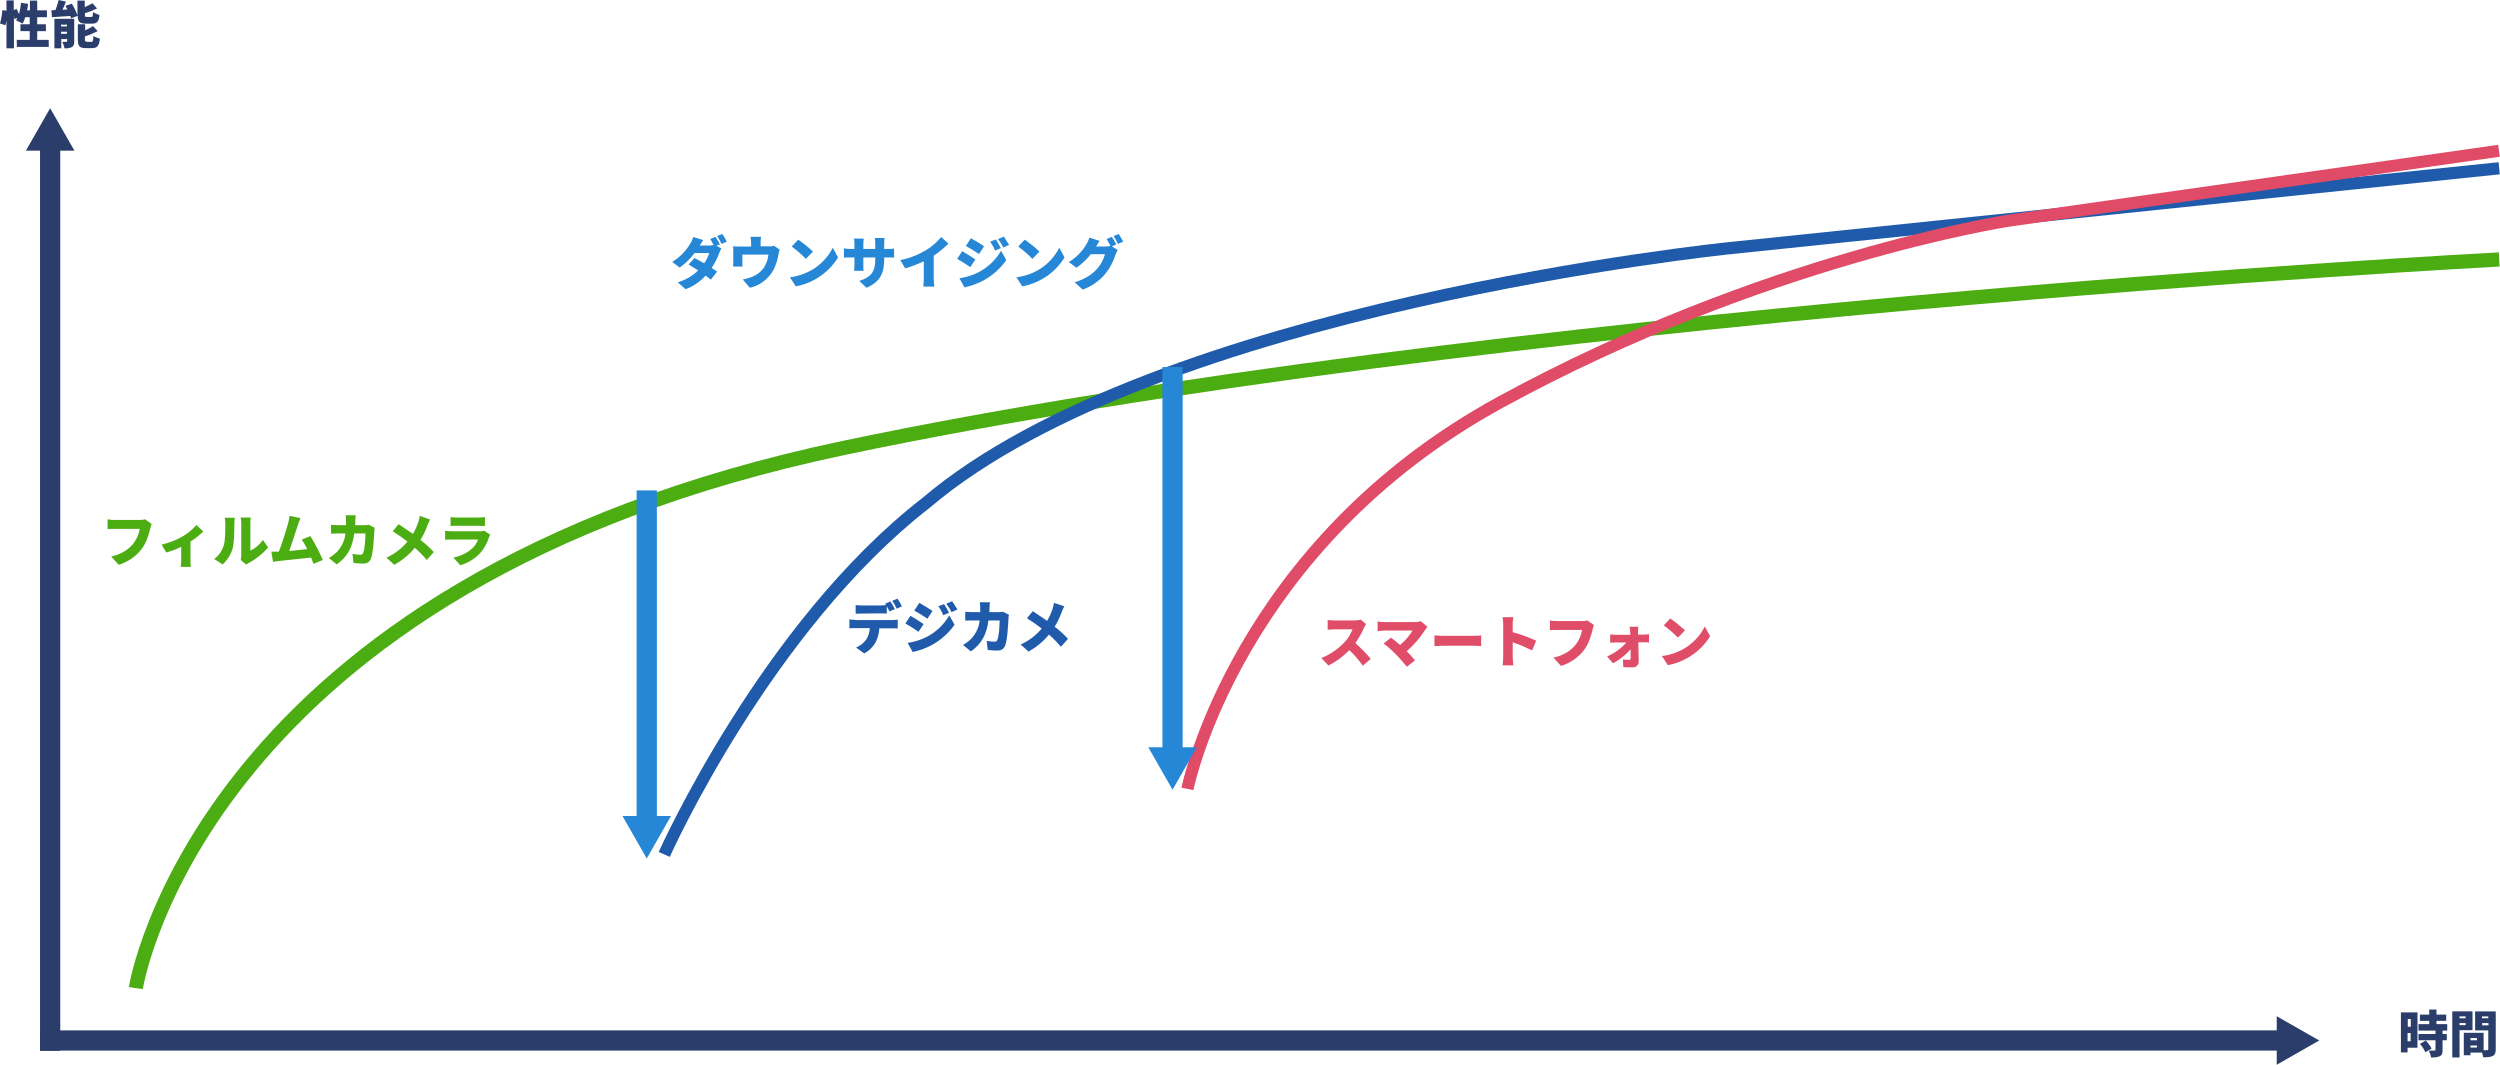 <?xml version="1.0" encoding="utf-8"?>
<!-- Generator: Adobe Illustrator 26.5.0, SVG Export Plug-In . SVG Version: 6.00 Build 0)  -->
<svg version="1.1" id="レイヤー_1" xmlns="http://www.w3.org/2000/svg" xmlns:xlink="http://www.w3.org/1999/xlink" x="0px"
	 y="0px" viewBox="0 0 1236.2 526.5" style="enable-background:new 0 0 1236.2 526.5;" xml:space="preserve">
<style type="text/css">
	.st0{fill:#2B3E6B;}
	.st1{fill:#2587D5;}
	.st2{fill:#E04D69;}
	.st3{fill:#4BAD11;}
	.st4{fill:#205BAB;}
	.st5{fill:#E04B67;}
</style>
<path class="st0" d="M1192.1,503.9v3.8h-1.5v-3.8H1192.1z M1190.5,514.9v-4.1h1.5v4.1H1190.5z M1195.4,500.6h-8.2v19.8h3.3v-2.3h4.9
	V500.6z M1202.4,518.5c-0.8-1.5-1.8-2.8-2.9-4l-2.9,1.7c1.1,1.2,2,2.6,2.7,4.1L1202.4,518.5z M1210.1,509.6v-3.2h-5.3v-1.6h4.8v-3.1
	h-4.8v-2.5h-3.6v2.5h-4.6v3.1h4.6v1.6h-5.3v3.2h8.4v1.7h-8.4v3.1h8.4v4.7c0,0.3-0.1,0.4-0.5,0.4s-1.7,0-2.8,0
	c0.5,1.1,0.9,2.2,1.1,3.4c1.5,0.1,2.9-0.1,4.3-0.6c1.1-0.5,1.4-1.4,1.4-3.1v-4.8h2.1v-3.1h-2.1v-1.7H1210.1z M1219.2,502.6v0.9h-3
	v-0.9H1219.2z M1216.2,506.9v-1h3v1H1216.2z M1222.6,509.4v-9.3h-10v22.8h3.6v-13.5H1222.6z M1227.4,507v-1.1h3.1v1.1H1227.4z
	 M1230.4,502.6v0.9h-3.1v-0.9H1230.4z M1221.6,518v-1h3.2v1H1221.6z M1224.8,513.3v1.1h-3.2v-1.1H1224.8z M1234.1,500.1h-10.2v9.4
	h6.5v9.2c0,0.4-0.1,0.6-0.6,0.6h-1.7v-8.6h-9.8v11.1h3.3v-1.3h5.7c0.3,0.8,0.5,1.5,0.6,2.3c2.2,0,3.7-0.1,4.8-0.7
	c1.1-0.6,1.4-1.6,1.4-3.5V500.1z"/>
<path class="st0" d="M18.4,19.7v-4.3h4.3V12h-4.3V8.5h4.8V5.1h-4.8V0.3h-3.6v4.8h-1.4c0.2-1,0.4-2.1,0.5-3.2l-3.5-0.5
	c-0.2,1.9-0.5,3.7-1,5.6C9,6,8.6,5.2,8.2,4.4L6.8,5V0.2H3.2v5.1L1.2,5C1,7.3,0.6,9.5,0,11.6l2.7,0.9C2.9,11.8,3,11,3.2,10.2v13.7
	h3.7V8C7,8.5,7.1,9,7.2,9.5l1.4-0.6c-0.2,0.4-0.4,0.8-0.6,1.2c1.1,0.5,2.2,1,3.2,1.6c0.5-1,1-2.1,1.3-3.2h2.2V12h-4.6v3.4h4.6v4.3
	H8.3v3.5h15.8v-3.5H18.4z M38.4,7.8c0.1,2.9,0.9,3.9,4,3.9h3c2.5,0,3.5-0.9,3.8-4.3C48.1,7.1,47,6.6,46,6c-0.1,2.1-0.2,2.4-1,2.4h-2
	c-0.8,0-1-0.1-1-1V6.5c2.1-0.6,4.1-1.4,6-2.3l-2.3-2.6c-1.2,0.7-2.5,1.4-3.8,1.9V0.3h-3.6v7.4c-0.7-2.1-1.6-4-2.8-5.9l-3.1,1.1
	c0.3,0.5,0.6,1.1,0.9,1.8l-2.4,0.1c0.6-1.2,1.2-2.6,1.7-4L29,0c-0.4,1.7-0.9,3.3-1.6,5c-0.7,0-1.3,0-2,0.1l0.3,3.4
	c2.5-0.2,5.8-0.4,9.1-0.6c0.1,0.4,0.3,0.8,0.3,1.2L38.4,7.8z M30.2,16.7v-1h2.9v1H30.2z M33.1,12.2v0.9h-2.9v-0.9H33.1z M36.7,9.3
	h-9.8v14.6h3.4v-4.6h2.9v1c0,0.3-0.1,0.4-0.4,0.4c-0.7,0-1.3,0-2,0c0.5,1,0.9,2.1,1.1,3.2c1.2,0.1,2.5-0.1,3.6-0.6
	c1-0.5,1.2-1.4,1.2-2.9L36.7,9.3z M43,20.6c-0.8,0-1-0.1-1-1.1v-1.5c2.2-0.7,4.3-1.6,6.3-2.6L46,12.9c-1.2,0.8-2.6,1.5-3.9,2.1v-3
	h-3.6v7.6c0,3.2,0.8,4.2,4,4.2h3c2.6,0,3.5-1.1,3.9-4.7c-1.1-0.3-2.2-0.7-3.2-1.3c-0.1,2.4-0.3,2.9-1,2.9H43z"/>
<path class="st1" d="M356,120.9c-0.5-1-1.5-2.8-2.2-3.8l-2.6,1.1c0.6,1,1.2,2,1.7,3c-0.7,0.1-1.5,0.2-2.2,0.2H346
	c0.4-0.7,1.1-1.8,1.7-2.7l-4.9-1.5c-0.4,1.2-0.8,2.3-1.5,3.3c-2.2,3.7-5.2,6.8-8.9,9l3.7,2.8c2.8-2,5.3-4.4,7.4-7.2h7.2
	c-0.6,1.8-1.4,3.6-2.5,5.1c-1.7-1-3.4-1.9-4.8-2.6l-2.9,3.2c1.3,0.8,3,1.8,4.7,2.9c-2.8,2.8-6.3,4.8-10.1,5.9l3.9,3.4
	c3.8-1.4,7.2-3.7,9.9-6.7c1,0.7,1.9,1.4,2.6,2l3.1-4c-0.7-0.5-1.6-1.1-2.7-1.8c1.5-2.3,2.8-4.7,3.7-7.3c0.3-0.8,0.7-1.6,1.1-2.3
	l-2.5-1.5L356,120.9z M354.6,116.7c0.8,1.2,1.6,2.5,2.2,3.9l2.6-1.1c-0.7-1.3-1.4-2.6-2.2-3.8L354.6,116.7z M382.7,121.5
	c-0.8,0.3-1.7,0.4-2.5,0.3h-4.1V120c0-1,0.1-1.9,0.2-2.9h-5.2c0.2,0.9,0.3,1.9,0.3,2.9v1.9h-5.9c-1,0-2,0-3-0.1
	c0.1,0.8,0.1,1.7,0.1,2.5v4.8c0,0.9-0.1,1.8-0.1,2.7h4.7c-0.1-0.8-0.1-1.5-0.1-2.3v-3.6h12.9c-0.3,2.4-1.1,4.7-2.4,6.7
	c-1.5,1.9-3.4,3.4-5.7,4.3c-1.5,0.6-3,1-4.6,1.3l3.5,4.1c4.9-1.1,9.1-4.3,11.6-8.7c1.2-2.4,2.1-5,2.5-7.7c0.2-0.9,0.4-1.7,0.6-2.5
	L382.7,121.5z M394.7,118.5l-3.2,3.4c2.5,1.9,4.9,3.9,7,6.1l3.5-3.6C399.8,122.3,397.3,120.3,394.7,118.5L394.7,118.5z M390.6,137.1
	l2.9,4.5c3.5-0.6,6.9-1.9,10-3.7c4.5-2.6,8.2-6.2,10.9-10.6l-2.6-4.8c-2.4,4.7-6.1,8.6-10.7,11.2
	C397.8,135.5,394.3,136.7,390.6,137.1z M437.2,123.1v-2.6c0-0.9,0.1-1.9,0.2-2.8h-4.8c0.1,0.9,0.2,1.8,0.2,2.8v2.6h-5.9v-2.3
	c0-0.9,0.1-1.9,0.2-2.8h-4.8c0.1,0.9,0.2,1.9,0.2,2.8v2.3h-2c-1.1,0-2.1-0.1-3.2-0.3v4.6c0.8-0.1,1.7-0.1,3.2-0.1h2v3.4
	c0,1.1-0.1,2.1-0.2,3.2h4.7c-0.1-0.7-0.1-1.8-0.1-3.2v-3.4h5.9v1c0,6.3-2.3,8.8-7.9,10.6l3.6,3.4c7-3.1,8.7-7.5,8.7-14.1v-0.9h1.5
	c1.6,0,2.6,0,3.4,0.1v-4.5c-1.1,0.2-2.3,0.3-3.4,0.2H437.2z M461.6,126.5c2.6-1.7,5.1-3.8,7.4-6l-3.6-3.3c-2.1,2.5-4.5,4.7-7.3,6.4
	c-4,2.4-8.3,4.1-12.9,5l2.4,4.1c3.2-0.9,6.2-2.1,9.2-3.5v8.4c0,1.4-0.1,2.7-0.2,4.1h5.4c-0.2-1.3-0.3-2.7-0.3-4.1V126.5z
	 M492.4,118.4l-2.8,1.1c1,1.4,1.8,2.8,2.4,4.4l2.9-1.2C494.2,121.2,493.3,119.8,492.4,118.4z M496.4,117l-2.9,1.2
	c1,1.3,1.9,2.7,2.6,4.2l2.9-1.3C498.2,119.8,497.3,118.4,496.4,117z M480.1,117.8l-2.5,3.8c2,1.1,4.8,2.9,6.5,4l2.5-3.8
	C485.1,120.7,482.1,118.9,480.1,117.8z M474.4,137.6l2.5,4.5c3.3-0.7,6.4-1.8,9.4-3.4c4.5-2.5,8.4-5.9,11.3-10.1l-2.6-4.6
	c-2.6,4.5-6.5,8.2-11.1,10.6C481,136.1,477.8,137.1,474.4,137.6L474.4,137.6z M475.8,124.2l-2.5,3.8c2,1.1,4.8,2.9,6.5,4.1l2.5-3.8
	C480.2,126.8,478,125.5,475.8,124.2z M506.7,118.5l-3.2,3.4c2.5,1.9,4.9,3.9,7,6.1l3.5-3.6C511.8,122.3,509.3,120.3,506.7,118.5
	L506.7,118.5z M502.6,137.1l2.9,4.5c3.5-0.6,6.9-1.9,10-3.7c4.5-2.6,8.2-6.2,10.9-10.6l-2.6-4.8c-2.4,4.7-6.1,8.6-10.7,11.2
	C509.8,135.5,506.3,136.7,502.6,137.1z M552,120.9c-0.5-1-1.5-2.8-2.2-3.8l-2.6,1.1c0.7,1.1,1.3,2.2,1.9,3.4
	c-0.8,0.2-1.7,0.3-2.6,0.3H542c0.4-0.7,1.1-1.9,1.7-2.8l-5-1.6c-0.4,1.2-0.9,2.3-1.5,3.3c-2.1,3.6-5.1,6.6-8.7,8.8l3.8,2.8
	c2.7-1.9,5-4.1,7.1-6.7h7c-0.7,2.6-2,5-3.7,7c-2.4,2.7-5.3,5-11.3,6.9l4,3.6c4.4-1.6,8.4-4.4,11.4-8.1c2.1-2.7,3.8-5.9,4.8-9.2
	c0.3-0.8,0.7-1.6,1.1-2.3l-2.9-1.8L552,120.9z M550.6,116.7c0.8,1.2,1.6,2.5,2.2,3.9l2.6-1.1c-0.7-1.3-1.4-2.6-2.2-3.8L550.6,116.7z
	"/>
<path class="st2" d="M672.9,306.4c-1.1,0.3-2.2,0.4-3.4,0.4h-9.4c-1.2,0-2.4-0.1-3.6-0.2v4.8c0.8-0.1,2.3-0.2,3.6-0.2h8.7
	c-0.9,2.3-2.2,4.5-3.9,6.3c-3.2,3.4-7.1,6.1-11.5,7.9l3.5,3.7c3.8-1.9,7.3-4.5,10.3-7.6c2.5,2.3,4.7,4.9,6.7,7.7l3.9-3.4
	c-2.3-2.8-4.9-5.4-7.6-7.8c1.6-2.3,3.1-4.8,4.2-7.4c0.3-0.7,0.7-1.4,1.1-2L672.9,306.4z M702.6,307.2c-1,0.3-2,0.4-3.1,0.4h-14.9
	c-1.2,0-2.3-0.1-3.4-0.3v4.8c1.1-0.1,2.3-0.2,3.4-0.3h13.9c-1.7,2.7-3.7,5.1-6.2,7.1c-1.7-1.5-3.3-2.7-4.5-3.6l-3.6,2.9
	c2.1,1.6,4.1,3.4,6,5.3c1.9,2,3.8,4.1,5.5,6.2l4-3.2c-1.1-1.3-2.6-3-4.1-4.5c3.6-3.1,6.7-6.7,9.2-10.7c0.3-0.5,0.7-0.9,1.1-1.3
	L702.6,307.2z M709.3,319.5c1.1-0.1,3.2-0.2,4.8-0.2h14.9c1.1,0,2.7,0.1,3.4,0.2v-5.3c-0.8,0.1-2.2,0.2-3.4,0.2h-14.9
	c-1.4,0-3.7-0.1-4.8-0.2V319.5z M759.6,316.8c-3.8-1.7-7.6-3.1-11.6-4.2v-3.8c0-1.2,0.1-2.4,0.3-3.6H743c0.2,1.2,0.3,2.4,0.3,3.6v16
	c0,1.4-0.1,2.8-0.3,4.2h5.3c-0.1-1.3-0.3-3.5-0.3-4.2v-7.2c3.3,1.1,6.5,2.5,9.6,4L759.6,316.8z M784.9,306.8
	c-0.8,0.2-1.7,0.3-2.6,0.3H770c-0.9,0-2.8-0.1-3.6-0.3v4.8c0.7-0.1,2.3-0.1,3.6-0.1h12.3c-0.4,2.6-1.5,5.1-3.1,7.2
	c-2.2,2.7-5.4,5.2-11,6.5l3.7,4.1c4.5-1.4,8.5-4.1,11.4-7.9c2.4-3.2,3.6-7.5,4.2-10.1c0.2-0.8,0.4-1.5,0.7-2.2L784.9,306.8z
	 M810,313.9l0-1.4c0-0.9,0-1.7,0.1-2.6h-4.3c0.1,0.9,0.2,1.7,0.3,2.6l0.1,1.4h-7.2c-0.9,0-1.9-0.1-2.8-0.2v4.1
	c0.9-0.1,2.1-0.1,2.9-0.1h5.1c-2.6,3-5.9,5.3-9.5,6.9l2.9,3.4c3.3-1.8,6.2-4.1,8.7-6.9c0,1.6,0,3.1,0,4.3c0,0.6-0.2,0.9-0.7,0.9
	c-1,0-2.1-0.1-3.1-0.2l0.2,3.8c1.3,0.1,3,0.1,4.5,0.1c1.5,0.2,2.9-0.9,3.1-2.5c0-0.1,0-0.2,0-0.3c0-3-0.1-6.4-0.2-9.6h3
	c0.6,0,1.6,0,2.3,0.1v-4.1c-0.8,0.1-1.7,0.2-2.5,0.2H810z M825.9,305.8l-3.2,3.4c2.5,1.9,4.9,3.9,7,6.1l3.5-3.6
	C830.9,309.6,828.5,307.6,825.9,305.8L825.9,305.8z M821.8,324.4l2.9,4.5c3.5-0.6,6.9-1.9,10-3.7c4.5-2.6,8.2-6.2,10.9-10.6
	l-2.6-4.8c-2.4,4.7-6.1,8.6-10.7,11.2C829,322.8,825.4,324,821.8,324.4z"/>
<path class="st3" d="M71.8,256.8c-0.8,0.2-1.7,0.3-2.6,0.3H56.8c-0.9,0-2.8-0.1-3.6-0.3v4.8c0.7-0.1,2.3-0.1,3.6-0.1h12.3
	c-0.4,2.6-1.5,5.1-3.1,7.2c-2.2,2.7-5.4,5.2-11,6.5l3.7,4.1c4.5-1.4,8.5-4.1,11.4-7.9c2.4-3.2,3.6-7.5,4.2-10.1
	c0.2-0.8,0.4-1.5,0.7-2.2L71.8,256.8z M97.1,259.6c-2,2.4-4.5,4.3-7.2,5.9c-3.1,1.7-6.5,3-10,3.8l2.3,3.9c2.5-0.7,5-1.6,7.4-2.8v6.5
	c0,1.1-0.1,2.7-0.2,3.4h5c-0.2-1.1-0.3-2.2-0.2-3.4v-9.1c2.3-1.4,4.4-3.1,6.3-5L97.1,259.6z M110.1,279.1c2.4-2.2,4.2-5.1,5-8.2
	c0.7-2.8,0.8-8.7,0.8-12.1c0-0.9,0.1-1.9,0.2-2.8h-5c0.2,0.9,0.3,1.9,0.3,2.9c0,3.5,0,8.7-0.8,10.9c-0.8,2.7-2.5,5-4.7,6.6
	L110.1,279.1z M121.8,279.2c0.4-0.3,0.9-0.7,1.3-0.9c3.6-1.9,6.8-4.5,9.5-7.6L130,267c-1.6,2.3-3.7,4.1-6.2,5.3v-13.8
	c0-0.9,0.1-1.8,0.2-2.6h-5c0.2,0.9,0.2,1.7,0.3,2.6v16.1c0,0.8-0.1,1.6-0.3,2.3L121.8,279.2z M159.6,276.9c-1.7-4.1-3.8-8-6.1-11.8
	l-4.3,1.7c1,1.5,1.9,3.1,2.7,4.7c-2.6,0.3-5.9,0.7-8.9,1c1.3-3.7,3.4-10.1,4.3-12.9c0.4-1.3,0.9-2.5,1.3-3.4l-5.4-1.1
	c-0.2,1.2-0.4,2.4-0.7,3.5c-0.8,3-3,10-4.6,14.2l-0.4,0c-1,0-2.3,0-3.3,0l0.8,5c0.9-0.1,2.1-0.3,2.8-0.4c3.4-0.4,11.4-1.2,16-1.7
	c0.5,1.1,0.9,2.2,1.2,3.1L159.6,276.9z M182.4,259.5c-0.8,0.1-1.5,0.2-2.3,0.2h-4.5c0.1-0.7,0.1-1.5,0.1-2.3c0-0.7,0.1-2,0.2-2.6h-5
	c0.1,0.9,0.2,1.8,0.2,2.7c0,0.8,0,1.5,0,2.2h-3.5c-1.1,0-2.7-0.1-3.9-0.2v4.4c1.3-0.1,3.1-0.1,3.9-0.1h3.2c-0.3,3.4-1.8,6.5-4.1,9
	c-1.2,1.2-2.6,2.3-4.1,3.1l3.9,3.2c5.2-3.7,7.7-8.2,8.7-15.3h5.5c0,3.1-0.4,7.9-1.1,9.5c-0.2,0.7-0.8,1.1-1.5,1
	c-1.3,0-2.6-0.2-3.8-0.4l0.5,4.5c1.3,0.1,3,0.3,4.7,0.3c2.1,0,3.3-0.9,3.9-2.4c1.2-2.9,1.5-10.6,1.7-13.8c0-0.5,0.1-1,0.2-1.5
	L182.4,259.5z M207.6,255.1c-0.2,1-0.4,1.9-0.7,2.9c-0.7,2.1-1.6,4.1-2.7,6c-2.3-1.6-5-3.4-7.1-4.8l-2.9,3.5c2.5,1.6,5,3.3,7.3,5.1
	c-2.8,3.4-6.4,6.1-10.4,8l3.9,3.5c3.9-2.2,7.3-5,10.1-8.4c2.1,1.8,4.1,3.8,5.9,6l3.5-3.9c-2-2.2-4.2-4.2-6.6-6
	c1.4-2.3,2.6-4.7,3.5-7.3c0.4-1,0.8-1.9,1.3-2.8L207.6,255.1z M239.4,262.4c-0.8,0.3-1.6,0.4-2.4,0.3h-13.3c-1,0-2.3-0.1-3.6-0.2
	v4.4c1.3-0.1,2.9-0.1,3.6-0.1h12.7c-0.6,1.5-1.4,2.9-2.6,4.1c-2.7,2.5-6,4.1-9.6,4.8l3.4,3.8c3.8-1.1,7.3-3.2,10-6.2
	c1.9-2.2,3.3-4.8,4.2-7.6c0.2-0.5,0.4-0.9,0.6-1.3L239.4,262.4z M222.8,260.1c0.8-0.1,2.2-0.1,3.1-0.1h10.5c1.1,0,2.6,0.1,3.4,0.1
	v-4.4c-1.1,0.1-2.2,0.2-3.3,0.2h-10.6c-1,0-2.1-0.1-3.1-0.2L222.8,260.1z"/>
<path class="st4" d="M446,299.8c-0.7-1.3-1.4-2.6-2.2-3.8l-2.6,1.1c0.8,1.2,1.6,2.5,2.2,3.9L446,299.8z M435.3,303.3
	c1.1,0,2.2,0.1,3.2,0.1v-3.6c0.5,0.9,1,1.8,1.3,2.5l2.7-1.1c-0.5-1-1.5-2.8-2.2-3.8l-2.6,1.1c0.1,0.2,0.3,0.5,0.4,0.7
	c-0.9,0.1-1.9,0.2-2.9,0.2h-8.9c-1.1,0-2.2-0.1-3.2-0.2v4.3c0.9-0.1,2.3-0.1,3.2-0.1L435.3,303.3z M422.8,306.5
	c-0.9,0-1.9-0.1-2.8-0.2v4.4c0.8-0.1,2-0.1,2.8-0.1h7.3c-0.1,2-0.7,4-1.8,5.7c-1.3,1.7-3,3.1-5,3.9l4,2.9c2.4-1.2,4.4-3.2,5.7-5.5
	c1.1-2.2,1.7-4.5,1.8-6.9h6.3c0.8,0,2,0,2.8,0.1v-4.4c-0.9,0.1-1.8,0.2-2.8,0.2H422.8z M466.8,298.7l-2.8,1.1c1,1.4,1.8,2.8,2.4,4.4
	l2.9-1.2C468.6,301.5,467.7,300.1,466.8,298.7z M470.8,297.3l-2.9,1.2c1,1.3,1.9,2.7,2.6,4.2l2.9-1.3
	C472.6,300,471.8,298.7,470.8,297.3z M454.6,298.1l-2.5,3.8c2,1.1,4.8,2.9,6.5,4l2.5-3.8C459.5,301,456.5,299.2,454.6,298.1z
	 M448.8,317.9l2.5,4.5c3.3-0.7,6.4-1.8,9.4-3.4c4.5-2.5,8.4-5.9,11.3-10.1l-2.6-4.6c-2.6,4.5-6.5,8.2-11.1,10.6
	C455.4,316.4,452.2,317.4,448.8,317.9L448.8,317.9z M450.2,304.5l-2.5,3.8c2,1.1,4.8,2.9,6.5,4.1l2.5-3.8
	C454.6,307.1,452.4,305.8,450.2,304.5L450.2,304.5z M496,302.5c-0.8,0.1-1.5,0.2-2.3,0.2h-4.5c0.1-0.7,0.1-1.5,0.1-2.3
	c0-0.7,0.1-2,0.2-2.6h-5c0.1,0.9,0.2,1.8,0.2,2.7c0,0.8,0,1.5,0,2.2h-3.5c-1.1,0-2.7-0.1-3.9-0.2v4.4c1.3-0.1,3.1-0.1,3.9-0.1h3.2
	c-0.3,3.4-1.8,6.5-4.1,9c-1.2,1.2-2.6,2.3-4.1,3.1l3.9,3.2c5.2-3.7,7.7-8.2,8.7-15.3h5.5c0,3.1-0.4,7.9-1.1,9.5
	c-0.2,0.7-0.8,1.1-1.5,1c-1.3,0-2.6-0.2-3.8-0.4l0.5,4.5c1.3,0.1,3,0.3,4.7,0.3c2.1,0,3.3-0.9,3.9-2.4c1.2-2.9,1.5-10.6,1.7-13.8
	c0-0.5,0.1-1,0.2-1.5L496,302.5z M521.2,298.1c-0.2,1-0.4,1.9-0.7,2.9c-0.7,2.1-1.6,4.1-2.7,6c-2.3-1.6-5-3.4-7.1-4.8l-2.9,3.5
	c2.5,1.6,5,3.3,7.3,5.1c-2.8,3.4-6.4,6.1-10.4,7.9l3.9,3.5c3.9-2.2,7.3-5,10.1-8.4c2.1,1.8,4.1,3.9,5.9,6l3.5-3.9
	c-2-2.2-4.2-4.2-6.6-6c1.4-2.3,2.6-4.7,3.5-7.3c0.4-1,0.8-1.9,1.3-2.8L521.2,298.1z"/>
<path class="st0" d="M19.8,71.6h10v448h-10V71.6z"/>
<path class="st0" d="M1126.8,509.5v10H19.8v-10H1126.8z"/>
<path class="st3" d="M70.6,489.1l-6.9-1c0.3-2,33.2-202.8,353-270.1c317.6-66.8,814-93,818.9-93.2l0.4,7
	c-5,0.3-500.8,26.4-817.9,93.1C103.5,291,70.9,487.1,70.6,489.1z"/>
<path class="st4" d="M331.2,423.7l-5.5-2.4c0.5-1.1,50.7-113.2,130.2-174.9C570.8,148.7,853.2,119.8,856,119.6l379.5-39.4l0.6,6
	l-379.5,39.4c-2.8,0.3-283.4,29-396.9,125.5C381.4,311.9,331.7,422.6,331.2,423.7z"/>
<path class="st5" d="M590.1,390.7l-5.9-1.2c0.2-1.2,25.2-121.8,156.6-193.4c130.7-71.3,250.6-89.7,251.8-89.9l242.7-34.6l0.8,5.9
	l-242.6,34.6c-1.2,0.2-120.1,18.5-249.8,89.2C614.7,271.7,590.3,389.5,590.1,390.7z"/>
<path class="st0" d="M24.8,53.5l12,21h-24L24.8,53.5z"/>
<path class="st0" d="M1146.8,514.5l-21,12v-24L1146.8,514.5z"/>
<path class="st1" d="M324.8,406.5h-10v-164h10V406.5z"/>
<path class="st1" d="M584.8,372.5h-10v-191h10V372.5z"/>
<path class="st1" d="M319.8,424.5l-12-21h24L319.8,424.5z"/>
<path class="st1" d="M579.8,390.5l-12-21h24L579.8,390.5z"/>
</svg>
